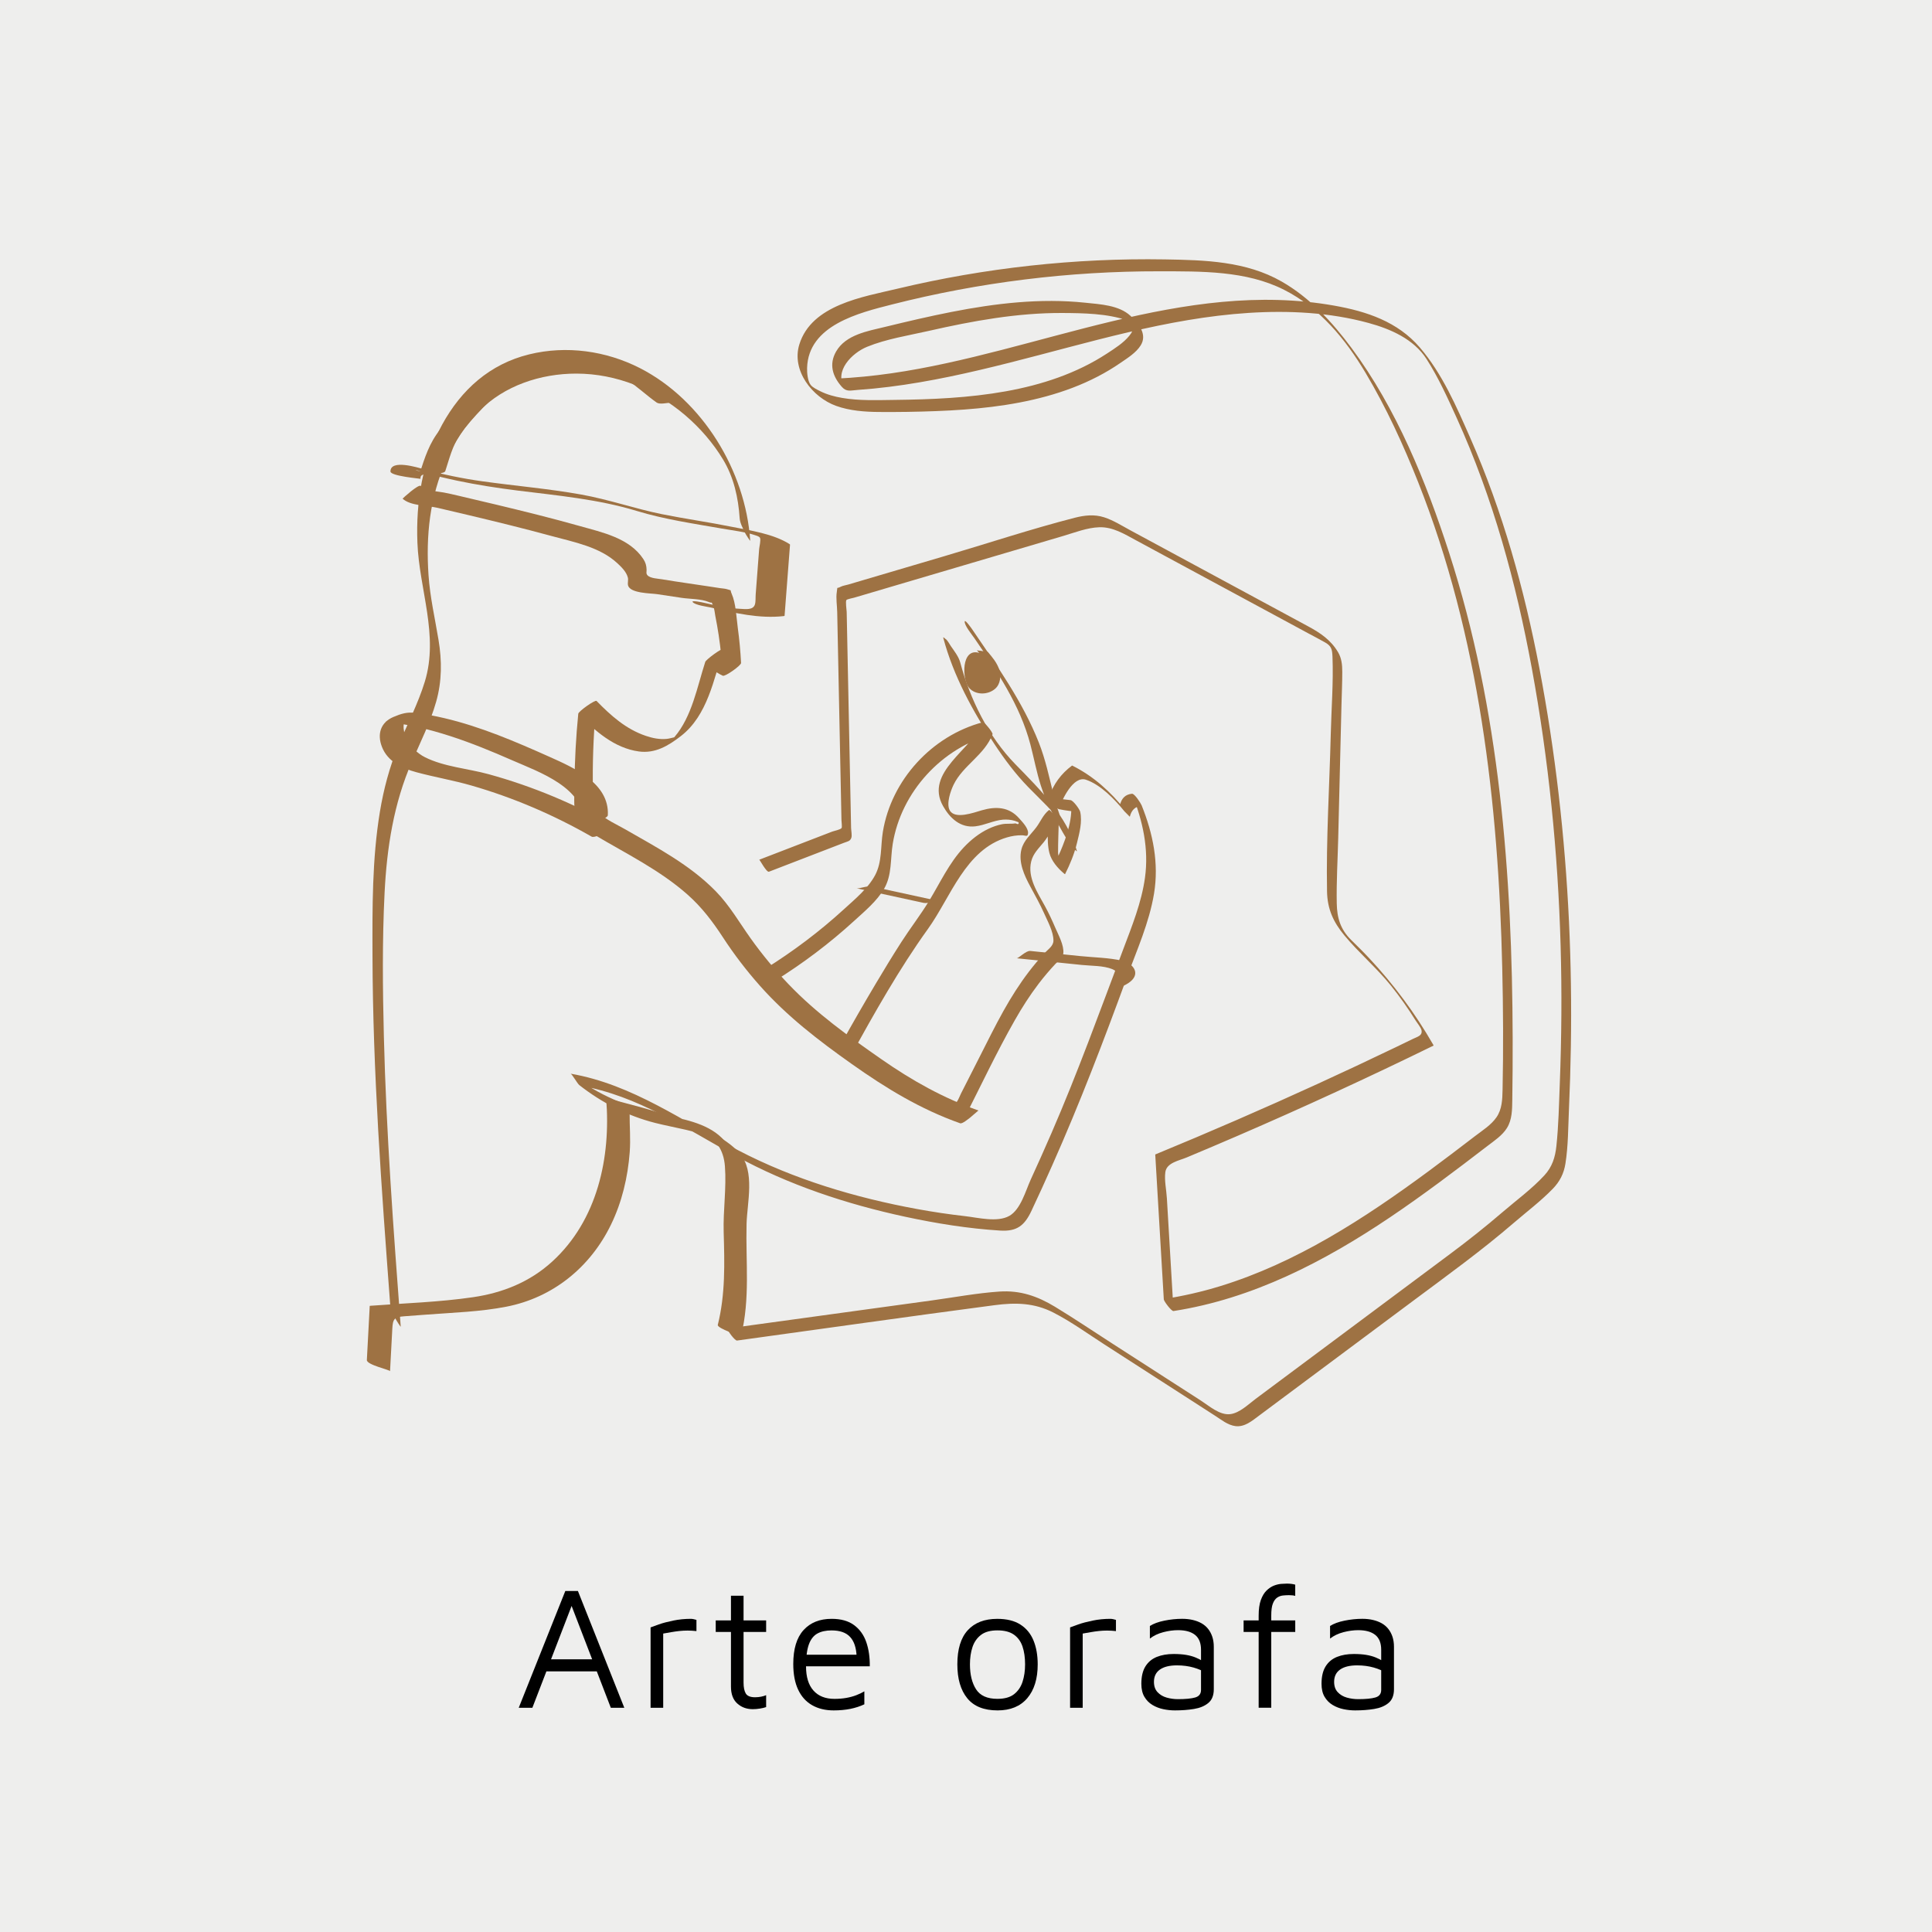 <?xml version="1.0" encoding="utf-8"?>
<!-- Generator: Adobe Illustrator 26.2.1, SVG Export Plug-In . SVG Version: 6.00 Build 0)  -->
<svg version="1.1" id="Livello_1" xmlns="http://www.w3.org/2000/svg" xmlns:xlink="http://www.w3.org/1999/xlink" x="0px" y="0px"
	 viewBox="0 0 960 960" style="enable-background:new 0 0 960 960;" xml:space="preserve">
<style type="text/css">
	.st0{fill:#EEEEED;}
	.st1{fill:#9E7243;}
	.st2{fill:none;}
</style>
<rect class="st0" width="960" height="960"/>
<g>
	<g>
		<g>
			<g>
				<g>
					<g>
						<path class="st1" d="M385.08,487.36c13.94-8.7,27.1-18.59,39.23-29.68c5.27-4.82,11.45-9.91,15.06-16.17
							c3.91-6.79,3-14.73,4.22-22.19c4.21-25.87,24.43-47.8,49.67-54.5c-1.61-1.99-3.22-3.97-4.83-5.96
							c-5.05,13.24-29.33,24.88-19.8,41.72c3.45,6.09,8.68,10.9,16.05,10.01c4.67-0.56,8.97-2.89,13.65-3.3c2-0.17,4,0.03,5.93,0.59
							c0.21,0.06,3.21,1.17,3.1,1.29c-1.25-2.26-1.71-2.54-1.35-0.85c0.45,1.2-0.03,1.47-1.43,0.81c-2.21,0.36-4.49-0.02-6.77,0.44
							c-2.24,0.46-4.4,1.21-6.47,2.18c-4.74,2.21-8.92,5.56-12.48,9.35c-7.29,7.77-11.78,17.67-17.28,26.68
							c-4.24,6.95-9.26,13.41-13.66,20.26c-4.37,6.8-8.58,13.71-12.71,20.66c-5.89,9.91-11.66,19.9-17.25,29.98
							c-0.5,0.91,3.85,5.48,4.66,5.92c18.89,10.19,38.41,19.3,56.14,31.5c0.06,0.01,0.11,0.03,0.17,0.04
							c8.35-16.43,16.24-33.22,25.35-49.25c3.58-6.3,7.49-12.42,11.89-18.18c2.59-3.39,5.36-6.65,8.27-9.76
							c1.52-1.62,3.68-2.97,3.92-5.26c0.42-3.99-2.48-9.18-3.98-12.68c-1.56-3.64-3.23-7.25-5.13-10.73
							c-3.63-6.66-8.84-14.25-6.84-22.27c0.99-3.97,3.76-6.51,6.25-9.57c2.64-3.25,4.15-7.4,7.47-10.02
							c-1.61-1.99-3.22-3.97-4.83-5.96c-0.15,6.75-1.54,14.74,0.14,21.37c1.01,3.99,4.2,7.66,7.3,10.24
							c0.13,0.16,0.29,0.26,0.48,0.29c2.52-4.98,4.6-10.06,5.92-15.5c1.21-4.95,2.72-10.43,1.6-15.5c-0.28-1.26-3.44-5.64-4.82-5.79
							c-3.58-0.4-7.13-0.72-10.65-1.5c1.61,1.99,3.22,3.97,4.83,5.96c1.62-4.74,7.19-16.72,13.51-14.59
							c7.3,2.45,14.43,9.9,19.07,15.66c0.17,0.21,2.7,2.77,2.71,2.74c0.78-3.19,2.59-5.15,5.93-5.49c-1.61-1.93-3.21-3.86-4.82-5.79
							c5.32,13.28,8.41,27.16,6.44,41.49c-1.7,12.38-6.47,24.11-10.85,35.73c-11.56,30.62-22.62,61.31-35.67,91.36
							c-3.34,7.69-6.75,15.34-10.25,22.96c-2.55,5.57-4.98,14.88-10.67,18.08c-5.94,3.34-15.59,0.84-22.01,0.11
							c-7.93-0.9-15.82-2.07-23.67-3.51c-30.57-5.59-61.41-14.77-89.02-29.21c-27.15-14.2-52.47-32.76-83.3-38.07
							c0.73,0.13,3.36,4.9,4.35,5.68c11.2,8.78,23.91,15.29,37.73,18.8c10.07,2.56,20.6,3.79,30.1,8.25
							c0.98,0.46,1.95,0.95,2.88,1.5c0.58,0.34,1.15,0.71,1.7,1.1c1.53,1.14,1.58,1.23,0.16,0.29c1.26,3.81,1.31,7.72,1.05,11.69
							c-0.59,8.99-1.3,17.9-1.35,26.92c-0.1,17.48,1.02,34.94,1.29,52.42c0.02,1.06,3.75,6.11,4.83,5.96
							c42.66-5.86,85.3-11.96,127.99-17.58c10.37-1.36,19.69-1.19,29.19,3.68c8.85,4.53,17.06,10.5,25.41,15.88
							c18.29,11.78,36.59,23.56,54.88,35.35c3.12,2.01,6.4,4.72,10.19,5.19c4.55,0.56,8.25-2.63,11.66-5.17
							c8.46-6.29,16.9-12.59,25.35-18.89c17.17-12.79,34.33-25.58,51.5-38.37c16.81-12.52,33.77-24.77,49.66-38.46
							c6.48-5.58,13.49-10.86,19.46-17c3.51-3.61,5.53-7.57,6.32-12.55c1.39-8.77,1.35-17.91,1.74-26.76
							c0.47-10.48,0.79-20.97,0.96-31.46c0.33-20.66,0.04-41.33-0.93-61.96c-1.99-42.28-6.78-84.45-14.72-126.04
							c-7.5-39.24-18.23-77.83-34.37-114.44c-6.83-15.5-13.91-31.92-25.04-44.88c-11-12.8-26.32-17.91-42.49-20.78
							c-74.93-13.33-147.07,23.08-219.95,33.6c-9.15,1.32-18.35,2.23-27.58,2.67c1.44,1.64,2.89,3.28,4.33,4.92
							c-5.72-8.62,3.66-17.72,11-20.72c9.64-3.94,20.57-5.62,30.69-7.92c21.82-4.96,44.05-9.02,66.5-8.9
							c10.29,0.06,22.16,0.24,31.98,3.64c0.86,0.3,2.3,0.64,2.98,1.29c0.93,0.88,0.28-1.46,0.3,1.03c0.01,2.11-0.75,3.67-2.06,5.3
							c-2.91,3.62-7.32,6.38-11.17,8.9c-15.13,9.91-32.57,15.58-50.27,18.76c-18.26,3.28-36.88,4.06-55.4,4.27
							c-8.6,0.1-17.33,0.47-25.85-0.98c-3.76-0.64-7.53-1.64-10.95-3.36c-1.51-0.76-3.67-1.76-4.73-3.1
							c-1.52-1.93-1.85-6.06-1.79-8.37c0.56-21.36,25.82-27.45,42.29-31.64c21.66-5.51,43.67-9.64,65.85-12.39
							c22.18-2.75,44.54-4.11,66.89-4.07c20.72,0.04,43.08-0.39,62.01,9.21c17.76,9.01,30.47,24.47,40.49,41.29
							c10.29,17.27,18.76,35.74,26.16,54.41c30.32,76.47,39.84,159.43,41.73,241.13c0.47,20.23,0.59,40.5,0.16,60.74
							c-0.1,4.71-0.25,9.56-3.02,13.58c-2.66,3.87-7.04,6.58-10.7,9.39c-7.69,5.9-15.4,11.77-23.2,17.52
							c-31.74,23.39-65.53,45.4-103.53,57.05c-9.13,2.8-18.44,4.91-27.87,6.37c1.61,1.93,3.21,3.86,4.82,5.79
							c-1.1-18.63-2.2-37.25-3.3-55.88c-0.24-4.08-1.32-8.94-0.77-12.97c0.65-4.69,6.74-5.68,10.64-7.31
							c8.4-3.51,16.78-7.07,25.14-10.68c32.84-14.18,65.33-29.16,97.47-44.88c0.01-0.19-0.05-0.37-0.18-0.53
							c-8.92-15.53-19.65-29.98-31.89-43.04c-2.85-3.05-5.83-5.96-8.8-8.89c-5.38-5.3-7.05-10.92-7.2-18.2
							c-0.21-10.85,0.47-21.79,0.73-32.64c0.54-22.04,1.08-44.09,1.62-66.13c0.13-5.45,0.4-10.91,0.39-16.35
							c0-3.43-0.32-6.7-2.09-9.71c-3.58-6.06-8.76-9.55-14.81-12.82c-19.54-10.56-39.09-21.11-58.63-31.67
							c-9.92-5.36-19.84-10.71-29.75-16.07c-4.21-2.27-8.44-4.98-13.02-6.46c-4.91-1.58-9.77-1.03-14.68,0.23
							c-21.75,5.6-43.22,12.72-64.76,19.08c-10.82,3.19-21.64,6.39-32.46,9.58c-5.09,1.5-10.18,3.01-15.27,4.51
							c-1.13,0.33-2.84,0.59-3.82,1.13c-2.23,1.22-1.35-0.64-1.87,2.55c-0.5,3.09,0.14,6.8,0.2,9.94
							c0.51,24.85,1.01,49.69,1.52,74.54c0.13,6.29,0.26,12.59,0.39,18.88c0.07,3.31,0.14,6.63,0.2,9.94
							c0.02,0.8,0.37,3.49,0.08,3.98c-0.49,0.83-3.8,1.46-4.65,1.79c-12.09,4.66-24.18,9.32-36.27,13.98
							c0.2-0.08,3.61,6.43,4.83,5.96c12.4-4.78,24.8-9.56,37.2-14.34c1.94-0.75,3.06-0.74,3.7-2.43c0.46-1.21-0.08-3.69-0.1-4.97
							c-0.06-2.98-0.12-5.96-0.18-8.94c-0.14-6.96-0.28-13.91-0.43-20.87c-0.53-25.84-1.05-51.68-1.58-77.52
							c-0.02-1.01-0.69-5.19-0.12-5.96c0.27-0.37,3.7-1.09,3.82-1.13c3.18-0.94,6.36-1.88,9.55-2.82
							c6.36-1.88,12.73-3.76,19.09-5.64c12.73-3.76,25.46-7.52,38.18-11.27c12.41-3.66,24.82-7.33,37.23-10.99
							c5.72-1.69,11.77-4.1,17.8-4.28c6.75-0.2,12.44,3.37,18.17,6.46c23.34,12.6,46.67,25.21,70.01,37.81
							c5.25,2.84,10.5,5.67,15.75,8.51c2.76,1.49,5.57,2.92,8.28,4.48c3.13,1.8,3.48,3.44,3.63,7.1c0.5,12.77-0.55,25.77-0.86,38.55
							c-0.64,25.94-2.33,52.1-1.85,78.04c0.16,8.73,3.12,15.23,8.61,21.84c7.24,8.72,15.95,16.05,23.09,24.91
							c4.5,5.58,8.62,11.46,12.42,17.54c0.59,0.94,2.55,3.37,2.82,4.66c0.56,2.71-1.97,3.23-4.14,4.28
							c-2.92,1.42-5.85,2.84-8.78,4.25c-12.89,6.2-25.85,12.28-38.86,18.24c-26.61,12.18-53.46,23.84-80.52,34.99
							c0,0.06,0,0.11,0.01,0.17c1.41,23.95,2.83,47.89,4.24,71.84c0.05,0.93,3.8,5.95,4.82,5.79c39.3-6.09,74.94-24.58,107.6-46.58
							c16.57-11.16,32.51-23.23,48.35-35.4c3.47-2.66,7.41-5.22,9.76-9c2.56-4.13,2.56-9.11,2.63-13.81
							c0.16-10.25,0.22-20.51,0.19-30.76c-0.23-81.14-6.45-163.51-31.55-241.14c-11.43-35.36-26.24-71.82-48.53-101.85
							c-9.53-12.84-20.73-25.03-34.74-33.03c-17.68-10.1-38.09-10.65-57.94-10.98c-44.7-0.74-89.48,4.18-132.96,14.56
							c-17.18,4.1-42.64,7.98-48.73,27.69c-4,12.95,6.44,26.3,18.33,30.55c6.73,2.41,14.06,2.95,21.16,3.01
							c9.54,0.08,19.11-0.07,28.64-0.44c18.38-0.71,36.89-2.47,54.68-7.36c8.77-2.41,17.34-5.59,25.42-9.79
							c3.93-2.04,7.73-4.31,11.37-6.82c3.49-2.4,7.73-5.01,10.02-8.68c3.42-5.48-1.03-10.94-5.06-14.67
							c-5.75-5.34-15.1-5.75-22.48-6.53c-22.26-2.35-44.69,0.31-66.55,4.6c-11.06,2.17-22.02,4.76-32.97,7.42
							c-8.57,2.08-19.49,3.85-24.29,12.23c-3.64,6.36-1.75,12.29,2.76,17.46c2.41,2.77,4.37,1.87,8.11,1.61
							c5.19-0.36,10.36-0.87,15.52-1.52c20.24-2.53,40.18-7.04,59.94-12.03c39.12-9.87,78.2-22.11,118.69-24.71
							c19.83-1.27,40.27-0.26,59.51,4.99c11.03,3.01,22.48,8,28.87,17.96c5.88,9.16,10.48,19.35,14.97,29.25
							c17.99,39.64,29.48,81.68,37.33,124.41c8.35,45.43,12.98,91.52,14.3,137.68c0.66,22.93,0.48,45.88-0.41,68.8
							c-0.4,10.29-0.6,20.7-1.69,30.95c-0.6,5.6-2.08,10.29-5.95,14.5c-6.21,6.75-13.94,12.38-20.88,18.35
							c-8.42,7.24-17.07,14.09-25.98,20.72c-18.49,13.78-36.97,27.55-55.46,41.33c-9.24,6.89-18.49,13.78-27.73,20.66
							c-4.49,3.35-8.98,6.69-13.47,10.04c-3.59,2.67-7.88,6.98-12.57,7.56c-5.24,0.65-10.51-4.1-14.61-6.74
							c-4.99-3.21-9.98-6.43-14.97-9.64c-9.7-6.25-19.4-12.5-29.1-18.74c-9.46-6.09-18.81-12.41-28.43-18.24
							c-8.71-5.28-17.31-8.24-27.58-7.55c-11.25,0.76-22.52,2.89-33.69,4.42c-11.5,1.58-23,3.16-34.51,4.74
							c-22.35,3.07-44.69,6.14-67.04,9.21c1.61,1.99,3.22,3.97,4.83,5.96c-0.3-20.07-1.74-40.13-1.15-60.2
							c0.27-9.02,2.62-18.97,1.01-27.9c-0.89-4.96-3.89-9.12-7.43-12.6c-7.69-7.57-20.13-9.54-30.27-11.68
							c-16.28-3.44-31.25-9.6-44.43-19.93c1.45,1.89,2.9,3.78,4.35,5.68c28.51,4.91,52.4,21.28,77.28,34.93
							c26.2,14.38,55.05,23.92,84.21,30.2c15.51,3.34,31.38,5.89,47.22,6.87c8.31,0.51,12.07-2.5,15.49-9.75
							c3.58-7.58,7.04-15.21,10.44-22.87c13.58-30.56,25.49-61.7,36.97-93.11c4.99-13.66,11.13-27.24,13.52-41.68
							c2.5-15.12-0.49-29.78-6.14-43.86c-0.42-1.06-3.51-5.92-4.82-5.79c-3.34,0.34-5.15,2.3-5.93,5.49
							c0.9,0.91,1.81,1.83,2.71,2.74c-7.42-9.22-15.74-16.85-26.39-22.19c-0.06-0.01-0.11-0.03-0.17-0.04
							c-5.44,4.04-9.26,9.27-11.46,15.68c-0.36,1.05,3.83,5.74,4.83,5.96c3.52,0.77,7.07,1.1,10.65,1.5
							c-1.61-1.93-3.21-3.86-4.82-5.79c1.7,7.74-1.93,18.18-4.99,25.31c-0.32,0.75-0.65,1.49-1,2.23c-1.2,1.54-1.04,3.15,0.47,4.82
							c0.49-1.2-0.61-5.07-0.62-6.5c-0.02-5.05,0.23-10.12,0.34-15.17c0.02-0.9-4.37-6.32-4.83-5.96c-2.94,2.32-4.17,5.71-6.36,8.64
							c-2.68,3.58-6.23,6.43-7.36,10.95c-1.6,6.38,1.43,12.89,4.39,18.38c2.41,4.47,4.86,8.79,6.92,13.44
							c1.73,3.89,4.59,9.04,4.6,13.42c0.01,2.81-2.64,4.34-4.45,6.3c-2.71,2.93-5.28,5.99-7.71,9.16
							c-4.73,6.18-8.88,12.77-12.68,19.56c-4.19,7.5-7.98,15.21-11.87,22.87c-2.04,4.02-4.09,8.05-6.13,12.07
							c-1.02,2.01-2.04,4.02-3.07,6.03c-1.33,2.61-2.17,6.46-5.61,5.39c-2.1-0.65-4.27-2.81-6.16-3.99c-2.08-1.3-4.18-2.56-6.29-3.8
							c-4.5-2.63-9.08-5.15-13.68-7.6c-9.22-4.91-18.55-9.61-27.74-14.57c1.55,1.97,3.11,3.95,4.66,5.92
							c11.89-21.45,24.03-43.13,38.36-63.06c11.37-15.81,18.59-39.41,39.28-45.5c2.41-0.71,4.93-1.1,7.44-1.06
							c1.77,0.03,2.86,1.06,3.03-1.03c0.21-2.54-2.99-5.77-4.49-7.46c-5.02-5.67-11.52-5.93-18.46-3.93
							c-4.05,1.17-13.51,4.71-16-0.04c-1.73-3.31,0.46-9.56,1.94-12.62c4.7-9.71,15.42-14.78,19.36-25.12
							c0.31-0.8-4.06-6.17-4.83-5.96c-25.24,6.7-45.45,28.63-49.67,54.5c-1.17,7.17-0.31,14.86-3.83,21.47
							c-3.54,6.63-9.98,11.89-15.45,16.9c-12.13,11.1-25.29,20.99-39.23,29.68C380.03,481.54,384.33,487.83,385.08,487.36
							L385.08,487.36z"/>
					</g>
				</g>
				<g>
					<g>
						<path class="st1" d="M200.04,247.78c3.91,3.61,12.16,3.35,17.24,4.53c5.08,1.18,10.16,2.37,15.24,3.58
							c13.88,3.3,27.75,6.69,41.51,10.44c11.23,3.06,24.03,5.42,32.78,13.58c2.05,1.91,4.36,4.17,5.14,6.97
							c0.37,1.33-0.18,2.72,0.12,3.96c1.01,4.07,11.45,3.92,14.52,4.4c4.05,0.63,8.1,1.23,12.15,1.83c4.05,0.6,9.65,0.46,13.38,2.04
							c2.33,0.98,1.01-0.79,2.31,2.18c0.61,1.4,0.71,3.25,1,4.73c0.63,3.16,1.19,6.34,1.67,9.53c1.01,6.7,1.66,13.44,2.04,20.21
							c3.03-2.12,6.06-4.24,9.09-6.36c-3.52-1.68-6.24-3.84-8.7-6.87c-0.64-0.79-8.73,5.22-9.09,6.36
							c-4,12.35-6.6,27.19-15.28,37.31c-0.3,0.34-1.34,1.11-1.45,1.54c0.35-1.35,5.15-2.15,1.47-1.41c-1.33,0.27-2.57,0.7-3.94,0.83
							c-3.49,0.34-7.03-0.39-10.33-1.51c-9.88-3.34-17.34-10.03-24.48-17.35c-0.7-0.71-8.97,5.14-9.09,6.36
							c-1.13,11.55-1.78,23.14-1.86,34.75c-0.03,5.06-0.49,10.52,0.41,15.51c0.95,5.25,5.19,7.36,9.42,9.86
							c15.77,9.37,32.55,17.53,46.37,29.78c6.99,6.2,12.39,13.3,17.47,21.09c5.54,8.51,11.73,16.6,18.47,24.19
							c13.48,15.18,29.15,27.2,45.64,38.87c16.97,12.02,34.13,22.47,53.82,29.44c1.11,0.39,4.02-2.13,4.86-2.72
							c0.4-0.28,4.2-3.64,4.23-3.63c-17.37-6.14-32.99-14.88-48.07-25.39c-16.35-11.39-32.41-22.86-46.24-37.33
							c-6.82-7.14-13.13-14.76-18.86-22.8c-5.66-7.94-10.42-16.32-17.27-23.35c-12.83-13.17-29.32-21.79-45.09-30.86
							c-4.25-2.44-9.6-4.73-13.07-8.24c-3.94-4-2.97-10.8-3.01-15.94c-0.08-13.22,0.57-26.43,1.86-39.58
							c-3.03,2.12-6.06,4.24-9.09,6.36c8.27,8.48,17.87,17.05,30.11,18.73c8.13,1.12,14.72-2.86,20.93-7.68
							c13.19-10.23,16.3-28.15,21.17-43.18c-3.03,2.12-6.06,4.24-9.09,6.36c2.45,3.03,5.18,5.19,8.7,6.87
							c1.17,0.56,9.16-5.11,9.09-6.36c-0.32-5.8-0.83-11.58-1.62-17.33c-0.72-5.29-0.91-12.23-3.09-17.13
							c-0.97-2.19,0.55-1.26-2.31-2.18c-0.98-0.31-2.32-0.36-3.37-0.52c-2.03-0.31-4.06-0.62-6.1-0.93
							c-3.32-0.5-6.65-0.98-9.97-1.48c-4.3-0.64-8.61-1.27-12.9-2c-1.83-0.32-5.78-0.42-7.15-2c-0.8-0.92-0.4-1.64-0.44-2.76
							c-0.06-2.03-0.49-3.58-1.63-5.31c-6.88-10.44-20.37-13.21-31.57-16.38c-13.78-3.89-27.7-7.32-41.62-10.66
							c-6.24-1.5-12.49-2.97-18.74-4.42c-2.42-0.56-4.82-1.14-7.26-1.59c-3.5-0.65-8.59-0.72-11.34-3.26
							C208,240.38,199.99,247.73,200.04,247.78L200.04,247.78z"/>
					</g>
				</g>
			</g>
			<g>
				<g>
					<path class="st1" d="M484.07,316.97c11.37,16.67,22.73,33.18,27.92,52.94c1.79,6.8,3.05,13.75,5.2,20.45
						c2.66,8.26,6.67,15.97,11.02,23.45c1.42,2.44,2.94,4.89,4.7,7.11c0.16,0.21,2.43,2.75,2.18,1.86
						c-4.96-17.46-18.38-30.53-30.65-43.12c-13.26-13.61-22.42-32.17-27.29-50.44c-0.78-2.92-3-5.76-4.7-8.2
						c-0.72-1.03-1.7-3.09-2.8-3.65c-0.11-0.06-1.16-1.22-0.92-0.33c5.01,18.81,14.67,36.48,25.36,52.63
						c5.06,7.65,10.5,14.94,16.91,21.52c3.06,3.14,6.22,6.17,9.26,9.33c4.03,4.2,5.06,5.33,6.41,10.08
						c2.29,2.99,4.58,5.98,6.87,8.97c-4.61-7.92-7.95-15.99-10.11-24.88c-2.1-8.64-3.95-17.33-7.21-25.63
						c-7.97-20.28-20.94-38.44-33.14-56.33c-0.3-0.44-3.52-5.03-3.71-3.98C479.03,310.64,483.16,315.63,484.07,316.97L484.07,316.97
						z"/>
				</g>
			</g>
			<path class="st1" d="M486.56,324.42c-9.02-2.72-8.62,13.34-5,17.42c3.25,3.66,9.38,3.52,12.95,0.38c2.61-2.3,3.04-6.35,1.95-9.65
				c-1.09-3.3-3.4-6.04-5.66-8.68c-1.8-0.25-3.6-0.5-5.4-0.75"/>
			<g>
				<g>
					<path class="st1" d="M372.78,268.67c-2.27-34.62-23.74-69.9-54.83-85.77c-16.86-8.6-36.5-11.34-54.96-6.83
						c-19.54,4.77-33.76,17.51-43.3,34.94c-9.81,17.91-13.07,38.45-12.28,58.68c0.91,23.22,10.72,45.98,3.69,68.99
						c-3.4,11.11-8.85,21.43-13.28,32.14c-4.31,10.44-7.2,21.37-9.04,32.5c-3.9,23.54-3.76,47.74-3.69,71.53
						c0.16,57.83,4.47,115.53,8.78,173.17c0.19,2.49,1.69,5.17,2.74,7.39c0.36,0.75,2.53,4.15,2.51,3.78
						c-3.59-48.04-7.19-96.11-8.38-144.28c-0.59-23.73-0.83-47.56,0.36-71.28c1.12-22.44,4.53-44.39,13.55-65.1
						c4.28-9.83,9.13-19.48,12.07-29.83c2.91-10.25,2.91-20.33,1.17-30.8c-1.78-10.73-4.22-21.25-4.96-32.13
						c-0.66-9.64-0.53-19.36,0.81-28.93c2.68-19.11,10.62-38.45,24.24-52.42c12.52-12.85,30.75-18.8,48.42-18.78
						c19.86,0.02,38.97,7.81,54,20.63c7.37,6.29,13.84,13.72,18.86,22.02c5.36,8.86,7.6,18.97,8.28,29.22
						c0.16,2.47,1.7,5.18,2.74,7.39C370.63,265.64,372.81,269.05,372.78,268.67L372.78,268.67z"/>
				</g>
			</g>
			<g>
				<g>
					<path class="st1" d="M208.92,237.93c-0.03-2.16,1.09-1.63,2.4-2.79c0.36-0.04,0.72-0.09,1.08-0.13
						c-1.97-0.45-3.93-0.9-5.9-1.35c1.25-0.12,3.32,0.96,4.57,1.3c5.28,1.44,10.6,2.73,15.95,3.86c9.94,2.1,19.98,3.65,30.06,4.92
						c20.04,2.51,40.03,4.28,59.44,10.18c13.72,4.17,27.99,6.23,42.08,8.7c5.36,0.94,11.49,1.63,16.47,3.28
						c0.88,0.29,2.25,0.64,2.57,1.37c0.5,1.14-0.33,4.36-0.42,5.53c-0.57,7.51-1.14,15.03-1.72,22.54
						c-0.12,1.52,0.06,3.57-0.39,5.02c-0.93,2.96-4.85,2.26-7.58,2.14c-6.1-0.28-12.04-1.69-17.97-3.05c-0.53-0.12-6-1.27-5.43-0.37
						c1.03,1.61,7.45,2.42,9.03,2.78c11.82,2.72,24.18,5.67,36.38,4.26c0.1-0.04,0.21-0.09,0.31-0.13
						c0.94-11.79,1.82-23.58,2.71-35.37c-0.07-0.09-0.14-0.18-0.22-0.26c-8.18-5.15-19.31-6.71-28.62-8.58
						c-11.61-2.34-23.34-3.98-34.94-6.32c-12.82-2.58-26.46-7.32-40.1-9.75c-16.21-2.89-32.62-4.27-48.91-6.54
						c-9.88-1.38-19.47-3.36-29.08-5.99c-2.8-0.77-16.75-5.19-16.67,1.1C194.06,236.57,208.92,237.82,208.92,237.93L208.92,237.93z"
						/>
				</g>
			</g>
		</g>
		<g>
			<g>
				<path class="st1" d="M368.2,663.89c4.62-18.55,2.29-36.84,2.76-55.65c0.26-10.63,4.35-26.11-3.34-35.06
					c-7.57-8.8-21.14-13.64-31.68-17.5c-11.05-4.05-22.47-6.78-33.82-9.84c-0.31-0.16-0.62-0.19-0.93-0.09
					c2.44,29.32-4.32,60.6-26.79,81.11c-11.13,10.16-24.58,15.55-39.39,17.72c-16.83,2.46-34.06,2.98-51.01,4.26
					c-0.09,0.02-0.19,0.04-0.28,0.05c-0.48,8.97-0.96,17.93-1.43,26.9c-0.13,2.42,11.55,4.88,11.52,5.55
					c0.38-7.04,0.75-14.09,1.13-21.13c0.26-4.83,0.99-5.78,5.84-6.15c3.87-0.29,7.75-0.58,11.62-0.87
					c13.05-0.98,26.34-1.39,39.21-3.9c23.14-4.51,41.66-19.57,51.95-40.69c5.49-11.26,8.41-23.65,9.35-36.11
					c0.49-6.54-0.1-12.91-0.05-19.43c0.02-3.63-0.85-1.01,0.48-1.43c0.48-0.15,2.11,0.55,2.6,0.68c2.01,0.52,4.02,1.03,6.02,1.56
					c8.78,2.31,17.84,4.58,26.15,8.29c7.58,3.38,11.48,9.13,12.1,17.34c0.83,10.85-0.93,21.84-0.62,32.74
					c0.45,15.54,0.87,30.89-2.92,46.1C356.26,660.03,368.17,664.01,368.2,663.89L368.2,663.89z"/>
			</g>
		</g>
		<g>
			<g>
				<path class="st1" d="M505.17,476.15c10.83,1.11,21.65,2.23,32.48,3.34c4.77,0.49,10.6,0.26,15.08,2.09
					c3.3,1.35,6.47,6.04,2.49,8.85c2.04-1.03,4.09-2.06,6.13-3.08c-0.46,0.04-0.92,0.09-1.37,0.13c-2.17-0.09-5.7,3.67-6.75,3.63
					c2.86,0.11,7.4-2.1,9.34-4.18c3.94-4.23-0.42-8.5-4.83-9.52c-6.75-1.57-14.09-1.63-20.99-2.34c-8.28-0.85-16.56-1.7-24.84-2.55
					C509.81,472.3,506.11,476.25,505.17,476.15L505.17,476.15z"/>
			</g>
		</g>
		<g>
			<g>
				<path class="st1" d="M425.61,441.39c11.1,2.41,22.2,4.83,33.3,7.24c2.25,0.49,6.29-1.18,7.61-0.89
					c-11.1-2.41-22.2-4.83-33.3-7.24C430.98,440.01,426.93,441.68,425.61,441.39L425.61,441.39z"/>
			</g>
		</g>
		<g>
			<g>
				<path class="st1" d="M339.07,198.93c-5.95-4.19-11.18-9.47-17.58-12.99c-6.53-3.59-14.49-5.2-21.79-6.3
					c-12.11-1.83-25.03-1.2-36.92,1.75c-11.17,2.77-20.98,8.78-29.49,16.43c-5.32,4.78-10.12,10.11-14.62,15.67
					c-5.32,6.58-7.53,13.72-10.13,21.66c0.23-0.7,11.96,1.24,12.74-1.12c2-6.11,3.52-12.48,7.2-17.86
					c3.22-4.72,7.24-9.1,11.17-13.24c7.13-7.5,15.27-14.23,24.74-18.55c9.72-4.43,18.33-4.5,28.7-2.29
					c6.43,1.37,12.93,3.08,18.49,6.7c5.19,3.37,9.69,7.7,14.75,11.26c1.38,0.97,4.85,0.21,6.42,0.07
					C333.59,200.06,338.68,198.66,339.07,198.93L339.07,198.93z"/>
			</g>
		</g>
	</g>
	<g>
		<g>
			<path class="st1" d="M305.86,411.02c-19.87-11.38-41.06-20.29-63.16-26.35c-10.22-2.8-22-3.63-31.52-8.4
				c-7.69-3.86-14.46-14.11-8.14-22.14c-3.83,1.5-7.65,3-11.48,4.5c22.03,2.34,42.72,10.28,62.86,19.12
				c13.41,5.88,36.6,13.7,35.71,31.95c0.04-0.81,11.78-2.13,11.9-4.67c0.78-15.85-16.96-23.59-29.04-28.99
				c-16.94-7.57-34.12-14.96-52.25-19.21c-4.69-1.1-9.44-1.99-14.22-2.6c-4.2-0.54-7.2,0.39-11.09,2.05
				c-6.24,2.67-8.14,8.38-5.66,14.81c2.83,7.33,10,10.7,17.14,12.63c9.1,2.46,18.41,4.02,27.49,6.65
				c20.8,6.01,40.77,14.58,59.55,25.34c1.24,0.71,5-1.28,6.18-1.74C300.71,413.73,305.75,410.96,305.86,411.02L305.86,411.02z"/>
		</g>
	</g>
	<path class="st2" d="M489.42,333.04c0.71,0.19,1.41,0.38,2.12,0.57"/>
</g>
<g>
	<g>
		<path d="M257.76,848.58l23.14-58.03h6.26l23.05,58.03h-6.7l-20.1-52.2l1.3-0.17l-20.18,52.37H257.76z M267.94,830.49l2.7-6h28.45
			l0.43,6H267.94z"/>
		<path d="M323.27,848.58v-39.93c0.7-0.29,2.04-0.78,4.05-1.48c2-0.7,4.41-1.33,7.22-1.91c2.81-0.58,5.73-0.87,8.74-0.87
			c0.46,0,0.93,0.06,1.39,0.17c0.46,0.12,0.93,0.23,1.39,0.35v5.57c-1.51-0.17-2.97-0.26-4.39-0.26c-1.42,0-2.8,0.07-4.13,0.22
			c-1.33,0.15-2.67,0.33-4,0.57c-1.33,0.23-2.67,0.46-4,0.7v36.89H323.27z"/>
		<path d="M374.08,849.28c-3.08,0-5.66-0.94-7.74-2.83c-2.09-1.88-3.13-4.68-3.13-8.4v-27.14h-7.57v-5.74h7.57V792.9h6.26v12.27
			h11.22v5.74h-11.22v25.14c0,2.44,0.38,4.26,1.13,5.48c0.75,1.22,2.29,1.83,4.61,1.83c1.04,0,2.06-0.1,3.04-0.3
			c0.99-0.2,1.8-0.45,2.44-0.74v5.92c-0.81,0.29-1.84,0.54-3.09,0.74C376.36,849.18,375.18,849.28,374.08,849.28z"/>
		<path d="M414.27,849.89c-4.12,0-7.69-0.86-10.7-2.57c-3.02-1.71-5.34-4.28-6.96-7.7c-1.62-3.42-2.44-7.68-2.44-12.79
			c0-7.48,1.7-13.09,5.09-16.83c3.39-3.74,8.05-5.61,13.96-5.61c4.64,0,8.37,1.04,11.18,3.13c2.81,2.09,4.83,4.9,6.05,8.44
			c1.22,3.54,1.8,7.54,1.74,12.01h-34.89l0.43-5.74h30.36l-2.44,0.87c-0.17-4.35-1.26-7.6-3.26-9.74c-2-2.15-5.06-3.22-9.18-3.22
			c-2.84,0-5.21,0.52-7.09,1.57s-3.29,2.86-4.22,5.44c-0.93,2.58-1.39,6.19-1.39,10.83c0,5.28,1.23,9.3,3.7,12.05
			c2.46,2.76,5.93,4.13,10.4,4.13c2.14,0,4.12-0.16,5.92-0.48c1.8-0.32,3.45-0.77,4.96-1.35c1.51-0.58,2.84-1.22,4-1.91v6.44
			c-2.09,0.99-4.39,1.74-6.92,2.26C420.06,849.63,417.29,849.89,414.27,849.89z"/>
		<path d="M495.71,849.89c-6.79,0-11.82-2.01-15.09-6.05c-3.28-4.03-4.92-9.64-4.92-16.83c0-7.54,1.72-13.19,5.18-16.96
			c3.45-3.77,8.34-5.65,14.66-5.65c4.7,0,8.53,0.94,11.48,2.83c2.96,1.89,5.13,4.52,6.52,7.92c1.39,3.39,2.09,7.35,2.09,11.88
			c0,7.13-1.73,12.73-5.18,16.79C507,847.86,502.08,849.89,495.71,849.89z M495.62,844.15c3.54,0,6.29-0.77,8.26-2.31
			c1.97-1.54,3.38-3.6,4.22-6.18c0.84-2.58,1.26-5.47,1.26-8.66c0-3.42-0.44-6.39-1.3-8.92c-0.87-2.52-2.31-4.48-4.31-5.87
			c-2-1.39-4.71-2.09-8.13-2.09c-3.48,0-6.21,0.75-8.18,2.26c-1.97,1.51-3.38,3.52-4.22,6.05c-0.84,2.52-1.26,5.38-1.26,8.57
			c0,5.1,1.01,9.24,3.04,12.4C487.03,842.57,490.57,844.15,495.62,844.15z"/>
		<path d="M531.72,848.58v-39.93c0.7-0.29,2.04-0.78,4.05-1.48c2-0.7,4.41-1.33,7.22-1.91c2.81-0.58,5.73-0.87,8.74-0.87
			c0.46,0,0.93,0.06,1.39,0.17c0.46,0.12,0.93,0.23,1.39,0.35v5.57c-1.51-0.17-2.97-0.26-4.39-0.26c-1.42,0-2.8,0.07-4.13,0.22
			c-1.33,0.15-2.67,0.33-4,0.57c-1.33,0.23-2.67,0.46-4,0.7v36.89H531.72z"/>
		<path d="M583.83,849.89c-1.91,0-3.84-0.2-5.79-0.61c-1.94-0.41-3.74-1.1-5.39-2.09c-1.65-0.99-2.99-2.33-4-4.05
			c-1.02-1.71-1.52-3.87-1.52-6.48c0-3.6,0.68-6.48,2.04-8.66c1.36-2.17,3.25-3.74,5.66-4.7c2.41-0.96,5.18-1.44,8.31-1.44
			c2.38,0,4.44,0.15,6.18,0.44c1.74,0.29,3.29,0.71,4.65,1.26c1.36,0.55,2.59,1.17,3.7,1.87l1.22,5.74
			c-1.33-0.99-3.26-1.84-5.79-2.57c-2.52-0.72-5.29-1.09-8.31-1.09c-3.65,0-6.47,0.7-8.44,2.09c-1.97,1.39-2.96,3.42-2.96,6.09
			c0,2.15,0.59,3.86,1.78,5.13c1.19,1.28,2.7,2.18,4.52,2.7c1.83,0.52,3.7,0.78,5.61,0.78c3.77,0,6.62-0.27,8.57-0.83
			c1.94-0.55,2.91-1.81,2.91-3.78v-19.92c0-3.36-0.99-5.83-2.96-7.4s-4.79-2.35-8.44-2.35c-2.32,0-4.77,0.33-7.35,1
			c-2.58,0.67-4.8,1.73-6.66,3.18v-6.26c1.8-1.16,4.2-2.04,7.22-2.65c3.01-0.61,5.94-0.91,8.79-0.91c1.91,0,3.68,0.19,5.31,0.57
			c1.62,0.38,3.07,0.93,4.35,1.65c1.27,0.73,2.36,1.65,3.26,2.78c0.9,1.13,1.59,2.44,2.09,3.92c0.49,1.48,0.74,3.15,0.74,5v21.05
			c0,3.08-0.91,5.37-2.74,6.87c-1.83,1.51-4.21,2.49-7.13,2.96C590.34,849.66,587.2,849.89,583.83,849.89z"/>
		<path d="M625.42,848.58v-37.67h-7.48v-5.74h7.48v-2.35c0-3.19,0.36-5.79,1.09-7.79c0.72-2,1.67-3.57,2.83-4.7
			c1.16-1.13,2.38-1.94,3.65-2.44c1.27-0.49,2.49-0.78,3.65-0.87c1.16-0.09,2.09-0.13,2.78-0.13c0.81,0,1.57,0.04,2.26,0.13
			c0.7,0.09,1.33,0.22,1.91,0.39v5.57c-0.41-0.12-0.87-0.2-1.39-0.26c-0.52-0.06-1.1-0.09-1.74-0.09c-0.99,0-2,0.06-3.04,0.17
			c-1.04,0.12-2,0.48-2.87,1.09c-0.87,0.61-1.57,1.6-2.09,2.96c-0.52,1.36-0.78,3.32-0.78,5.87v2.44h11.92v5.74h-11.92v37.67H625.42
			z"/>
		<path d="M673.36,849.89c-1.91,0-3.84-0.2-5.79-0.61c-1.94-0.41-3.74-1.1-5.39-2.09c-1.65-0.99-2.99-2.33-4-4.05
			c-1.02-1.71-1.52-3.87-1.52-6.48c0-3.6,0.68-6.48,2.04-8.66c1.36-2.17,3.25-3.74,5.66-4.7c2.41-0.96,5.18-1.44,8.31-1.44
			c2.38,0,4.44,0.15,6.18,0.44c1.74,0.29,3.29,0.71,4.65,1.26c1.36,0.55,2.59,1.17,3.7,1.87l1.22,5.74
			c-1.33-0.99-3.26-1.84-5.79-2.57c-2.52-0.72-5.29-1.09-8.31-1.09c-3.65,0-6.47,0.7-8.44,2.09c-1.97,1.39-2.96,3.42-2.96,6.09
			c0,2.15,0.59,3.86,1.78,5.13c1.19,1.28,2.7,2.18,4.52,2.7c1.83,0.52,3.7,0.78,5.61,0.78c3.77,0,6.62-0.27,8.57-0.83
			c1.94-0.55,2.91-1.81,2.91-3.78v-19.92c0-3.36-0.99-5.83-2.96-7.4s-4.79-2.35-8.44-2.35c-2.32,0-4.77,0.33-7.35,1
			c-2.58,0.67-4.8,1.73-6.66,3.18v-6.26c1.8-1.16,4.2-2.04,7.22-2.65c3.01-0.61,5.94-0.91,8.79-0.91c1.91,0,3.68,0.19,5.31,0.57
			c1.62,0.38,3.07,0.93,4.35,1.65c1.27,0.73,2.36,1.65,3.26,2.78c0.9,1.13,1.59,2.44,2.09,3.92c0.49,1.48,0.74,3.15,0.74,5v21.05
			c0,3.08-0.91,5.37-2.74,6.87c-1.83,1.51-4.21,2.49-7.13,2.96C679.87,849.66,676.72,849.89,673.36,849.89z"/>
	</g>
</g>
</svg>
